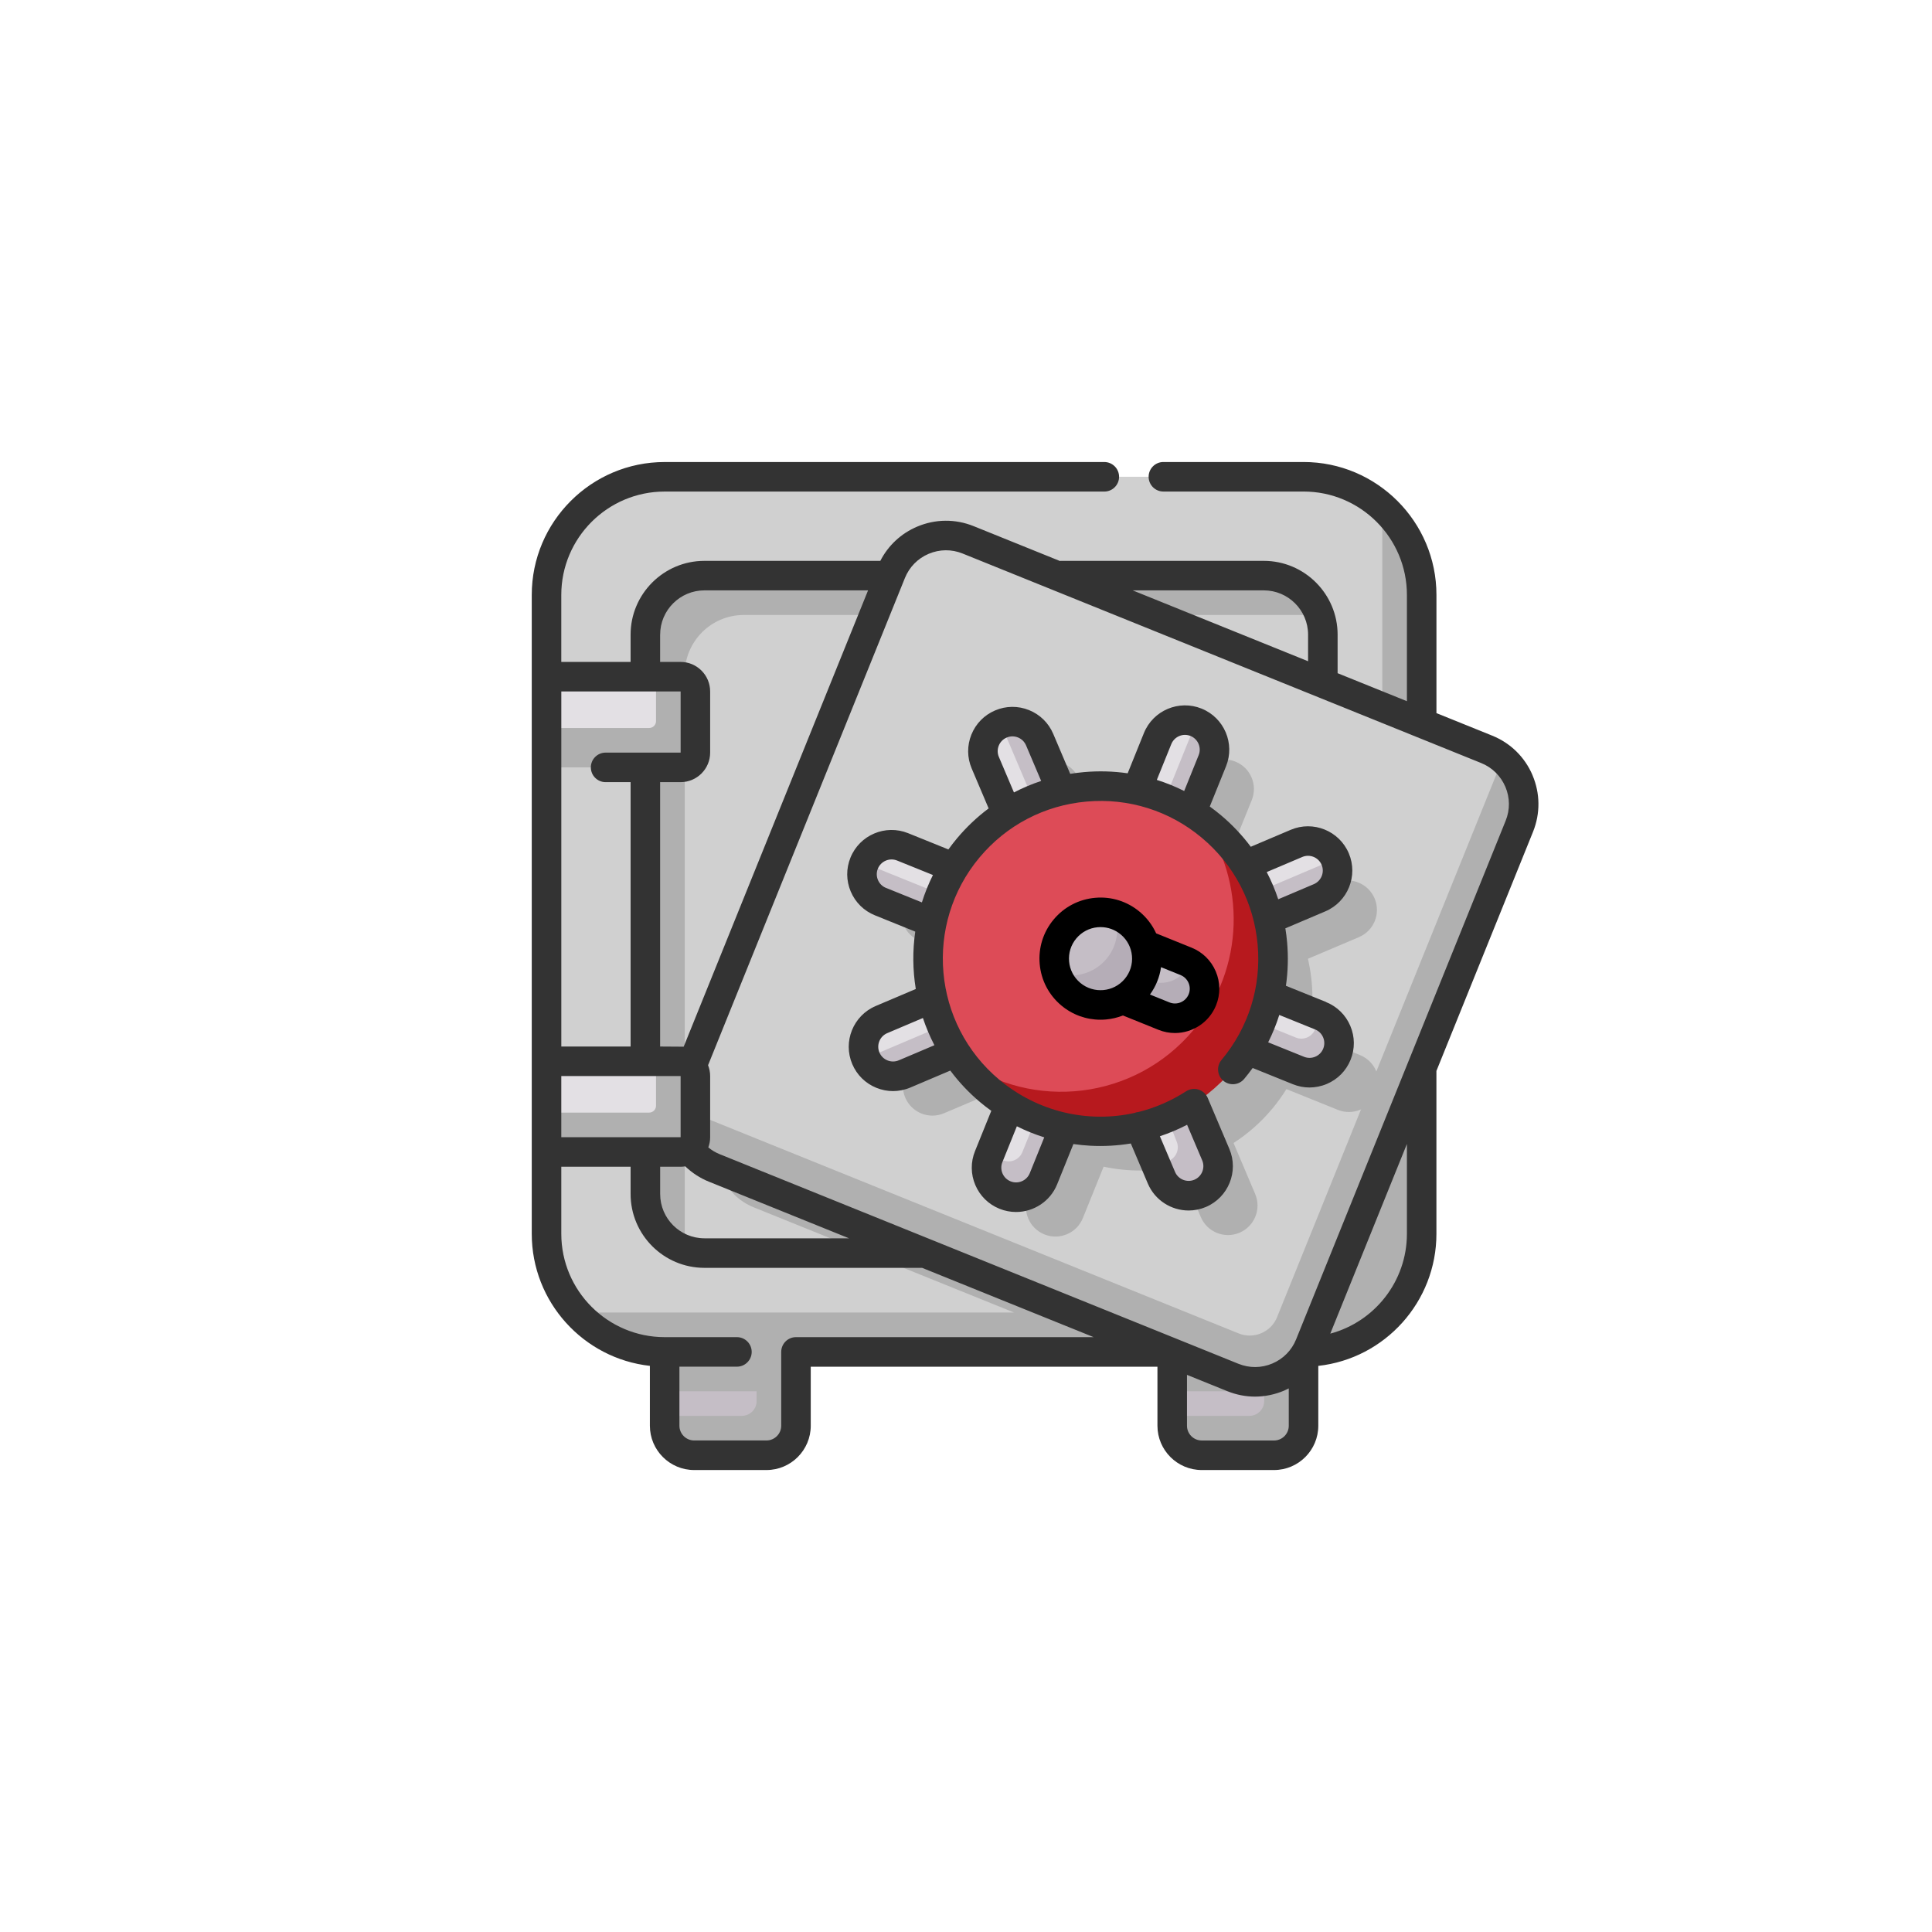 <?xml version="1.0" encoding="UTF-8"?><svg id="uuid-d91e1ee3-8dd5-43bb-bf89-101e1056d01c" xmlns="http://www.w3.org/2000/svg" viewBox="0 0 981.33 981.33"><path d="M337.6,706.68v12.48l51.21,12.41,3.09-33.08-54.3,8.19Z" style="fill:#c5bec6;"/><path d="M369.73,676.51l-32.12,10.17v20h46.7v4.98c0,4.14-3.36,7.5-7.5,7.5h-39.21v5c0,8.28,6.72,15,15,15h36.71c8.28,0,15-6.72,15-15v-37.49l-34.58-10.17Z" style="fill:#b0b0b0;"/><path d="M595.41,706.68v12.48l51.21,12.41,3.09-33.08-54.3,8.19Z" style="fill:#c5bec6;"/><path d="M627.54,676.51l-32.12,10.17v20h46.7v4.98c0,4.14-3.36,7.5-7.5,7.5h-39.2v5c0,8.28,6.72,15,15,15h36.71c8.28,0,15-6.72,15-15v-37.49l-34.58-10.17Z" style="fill:#b0b0b0;"/><path d="M714.83,376.25c-1.77-59.25-5.8-108.78-14.04-119.95-10.45-8.82-23.93-14.14-38.67-14.14h-324.52c-33.14,0-60,26.86-60,60v41.55l19.71,26.06-19.71,20v149.29l21.12,26.06-21.12,20v41.55c0,14.74,5.32,28.23,14.14,38.67,0,0,9.49,9.04,22.28,10.9l257.16,1.17,143.65-301.17Z" style="fill:#d0d0d0;"/><path d="M700.79,256.3c.86,3.48,1.33,7.11,1.33,10.86v103.95l-16.56,259.26h-260.33l89.86,36.31h-212.49c-3.74,0-7.38-.46-10.86-1.33,11.01,13.04,27.46,21.33,45.86,21.33h324.52c33.14,0,60-26.86,60-60v-324.51c0-18.4-8.29-34.85-21.33-45.86Z" style="fill:#b0b0b0;"/><path d="M671.92,358.91v-36.54c0-3.03-.45-5.95-1.29-8.71-35.4-23.52-327.69-7.76-327.69-7.76,0,0-18.79,285.88,6.16,329.29,2.76.83,5.68,1.29,8.71,1.29h82.53l231.58-277.57Z" style="fill:#d0d0d0;"/><path d="M556.73,312.37h105.19c3.03,0,5.95.45,8.71,1.29-3.73-12.32-15.17-21.29-28.71-21.29h-284.11c-16.57,0-30,13.43-30,30v284.11c0,13.54,8.97,24.98,21.29,28.71-.83-2.76-1.29-5.68-1.29-8.71v-284.11c0-16.57,13.43-30,30-30h94.23l-105.78,261.82c-6.21,15.36,1.21,32.85,16.58,39.05l57.5,23.23h201.58c16.57,0,30-13.43,30-30v-247.57l-115.19-46.54Z" style="fill:#b0b0b0;"/><path d="M649.72,698.49l113.52-313.01c-2.36-1.99-5.06-3.64-8.08-4.86l-263.42-106.43c-15.36-6.21-32.85,1.22-39.05,16.58l-106.43,263.42c-1.06,2.62-1.71,5.31-2.01,7.99l305.46,136.31Z" style="fill:#d0d0d0;"/><path d="M648.69,669c-3.1,7.68-11.85,11.39-19.53,8.29l-284.91-115.11c-1.43,13.02,5.84,25.92,18.58,31.07l263.42,106.43c15.36,6.21,32.85-1.21,39.05-16.58l106.43-263.42c4.99-12.35,1.17-26.06-8.5-34.19l-114.55,283.52Z" style="fill:#b0b0b0;"/><path d="M679.54,563.73c7.68,3.1,16.42-.61,19.53-8.29s-.61-16.42-8.29-19.53l-26.11-10.55c2.72-12.69,2.59-25.81-.33-38.36l25.92-11c7.63-3.24,11.18-12.04,7.95-19.67-3.24-7.62-12.04-11.18-19.67-7.95l-25.9,10.99c-4.66-7.21-10.46-13.85-17.39-19.65-3.2-2.68-6.55-5.07-9.99-7.22l10.55-26.12c3.1-7.68-.61-16.42-8.29-19.53s-16.42.61-19.53,8.29l-10.55,26.11c-12.69-2.72-25.81-2.59-38.36.34l-11-25.92c-3.24-7.63-12.04-11.18-19.67-7.95-7.63,3.24-11.18,12.04-7.95,19.67l10.99,25.9c-7.21,4.66-13.85,10.46-19.65,17.39-2.68,3.2-5.07,6.55-7.22,9.99l-26.12-10.55c-7.68-3.1-16.42.61-19.53,8.29s.61,16.42,8.29,19.53l26.11,10.55c-2.72,12.69-2.59,25.81.34,38.36l-25.92,11c-7.63,3.24-11.18,12.04-7.95,19.67s12.04,11.18,19.67,7.95l25.9-10.99c4.66,7.21,10.46,13.86,17.39,19.65,3.2,2.68,6.55,5.07,9.99,7.22l-10.55,26.12c-3.1,7.68.61,16.42,8.29,19.53,7.68,3.1,16.42-.61,19.53-8.29l10.55-26.11c12.69,2.72,25.81,2.59,38.36-.33l11,25.92c3.24,7.63,12.04,11.18,19.67,7.95,7.62-3.24,11.18-12.04,7.95-19.67l-10.99-25.9c7.21-4.66,13.86-10.46,19.65-17.39,2.68-3.2,5.07-6.55,7.22-9.99l26.12,10.55Z" style="fill:#b0b0b0;"/><path d="M488.66,500.49l-40.92,17.37c-7.63,3.24-11.18,12.04-7.95,19.67l57.24-14.13c-4.02-7.07-6.74-14.89-8.38-22.91h0Z" style="fill:#e3e0e4;"/><path d="M492.98,514.96l-53.18,22.58c3.24,7.63,12.04,11.18,19.67,7.95l40.63-17.25c-2.87-4.14-5.23-8.6-7.11-13.28Z" style="fill:#c5bec6;"/><path d="M493.23,456.73c1.22-3.75,2.81-7.29,4.74-10.63l-39.51-15.96c-7.68-3.1-16.42.61-19.53,8.29l49.72,30.03c1.07-4.03,2.6-7.95,4.58-11.73h0Z" style="fill:#e3e0e4;"/><path d="M491.75,459.76l-52.82-21.34c-3.1,7.68.61,16.42,8.29,19.53l40.22,16.25c.77-4.99,2.21-9.81,4.31-14.44Z" style="fill:#c5bec6;"/><path d="M634.29,501.18c-1.08,4.47-2.7,8.79-4.89,12.96-1.11,3.4-2.51,6.64-4.2,9.7l45.74,11.28-.18-19.2-36.48-14.74Z" style="fill:#e3e0e4;"/><path d="M670.78,515.92h0l-2.81,6.95c-1.55,3.84-5.92,5.7-9.76,4.14l-29.19-11.79c-1.68,4.82-3.95,9.3-6.81,13.43l36.95,14.93c7.49,3.03,16.26-.13,19.63-7.46,3.6-7.83-.1-17-8-20.19h0Z" style="fill:#c5bec6;"/><path d="M518.86,546.25l-16.28,40.3,15.57,16.51,21.87-46.38c-7.53-2.35-14.6-5.91-21.16-10.42h0Z" style="fill:#e3e0e4;"/><path d="M532.04,553.66l-12.75,31.55c-1.55,3.84-5.92,5.7-9.76,4.14l-6.95-2.81-.22.54c-3.02,7.49.13,16.26,7.46,19.63,7.84,3.6,17-.1,20.19-8l16.31-40.38c-4.94-1.06-9.71-2.65-14.29-4.68h0Z" style="fill:#c5bec6;"/><path d="M593.19,552.27l14.26,42.96-20.93-2.78-12.99-32.95c6.8-1.51,13.47-3.96,19.65-7.22h0Z" style="fill:#e3e0e4;"/><path d="M586.52,592.45l6.98-2.75c3.85-1.52,5.75-5.87,4.23-9.73l-9.9-25.13c4.65-2.02,9.1-4.49,13.23-7.35l15.51,39.35c2.96,7.51-.27,16.26-7.63,19.57-7.86,3.54-17-.24-20.12-8.17l-2.28-5.78Z" style="fill:#c5bec6;"/><path d="M595.47,419.57l12.04-52.7c-7.68-3.1-16.42.61-19.53,8.29l-14.86,36.77c7.89,1.33,15.36,3.95,22.35,7.64h0Z" style="fill:#e3e0e4;"/><path d="M601.08,422.83l14.72-36.43c3.1-7.68-.61-16.42-8.29-19.53l-19.84,49.12c4.67,1.84,9.14,4.14,13.41,6.85Z" style="fill:#c5bec6;"/><path d="M516.35,424.85l-15.9-37.45c-3.24-7.63.32-16.43,7.95-19.67l29.95,47.68c-7.73,1.99-15.23,5.21-22,9.44h0Z" style="fill:#e3e0e4;"/><path d="M544.37,414.09c-4.94.85-9.84,2.22-14.58,4.05l-21.4-50.4c7.63-3.24,16.43.32,19.67,7.95l16.31,38.41Z" style="fill:#c5bec6;"/><path d="M632.68,464.93l45.52-28.59c-3.24-7.63-12.04-11.18-19.67-7.95l-35.43,15.04c4.38,6.54,7.51,13.87,9.58,21.5Z" style="fill:#e3e0e4;"/><path d="M678.2,436.34l-48.18,20.45c1.83,4.69,3.19,9.58,4.14,14.54l36.09-15.32c7.62-3.24,11.18-12.04,7.95-19.67h0Z" style="fill:#c5bec6;"/><path d="M618.74,533.9c26.21-31.32,19.52-87.84-8.49-118.02-36.93-26.69-88.75-20.67-118.45,14.82-26.21,31.32-26.81,75.57-4.04,107.29,30.51,34.78,101.29,31.4,130.99-4.09Z" style="fill:#dd4b57;"/><path d="M615.24,419.73c-1.63-1.36-3.3-2.63-4.99-3.85,22.76,31.72,22.17,75.97-4.04,107.29-29.7,35.49-81.52,41.51-118.45,14.82,4.21,5.87,9.22,11.3,15.01,16.15,37.12,31.06,92.38,26.15,123.44-10.96s26.15-92.39-10.97-123.45h0Z" style="fill:#b7191e;"/><path d="M603.99,489.05c-.5-.27-1.02-.53-1.56-.74l-27.8-11.23-5.97,14.77s.45,6.17,11.24,11.29c10.79,5.12,29.94.18,24.08-14.08h0Z" style="fill:#c5bec6;"/><path d="M603.99,489.05c-.09.26-.17.52-.27.78-3.1,7.68-11.85,11.39-19.53,8.29l-15.53-6.27-5.27,13.04,27.8,11.23c7.68,3.1,16.42-.61,19.53-8.29,2.89-7.14-.12-15.19-6.73-18.78Z" style="fill:#b5adb7;"/><path d="M568.26,495.44c5.41-6.46,4.23-24.12-1.94-30.85-8.87-2.9-19.01-.35-25.36,7.24-5.41,6.46-6.73,14.98-4.29,22.44,5,6.9,25.23,8.77,31.59,1.17Z" style="fill:#c5bec6;"/><path d="M574.09,468.89c-2.37-1.98-5.01-3.4-7.77-4.3,2.45,7.46,1.12,15.97-4.29,22.44-6.36,7.6-16.49,10.15-25.36,7.24,1.32,4.04,3.73,7.77,7.23,10.7,9.96,8.34,24.8,7.02,33.14-2.94,8.34-9.96,7.02-24.8-2.94-33.14h0Z" style="fill:#b5adb7;"/><path d="M338.08,376.61l-4.87-32.89h-55.61v26.06l60.48,6.83Z" style="fill:#e3e0e4;"/><path d="M345.72,343.72h-12.5v22.56c0,1.93-1.57,3.5-3.5,3.5h-52.11v20h68.11c4.14,0,7.5-3.36,7.5-7.5v-31.06c0-4.14-3.36-7.5-7.5-7.5Z" style="fill:#b0b0b0;"/><path d="M338.08,571.96l-4.87-32.89h-55.61v26.06l60.48,6.83Z" style="fill:#e3e0e4;"/><path d="M345.72,539.07h-12.5v22.56c0,1.93-1.57,3.5-3.5,3.5h-52.11v20h68.11c4.14,0,7.5-3.36,7.5-7.5v-31.06c0-4.14-3.36-7.5-7.5-7.5h0Z" style="fill:#b0b0b0;"/><path d="M778.44,393.79c-3.91-9.22-11.18-16.36-20.47-20.12l-28.35-11.45v-60.05c0-37.22-30.28-67.5-67.5-67.5h-71.19c-4.14,0-7.5,3.36-7.5,7.5s3.36,7.5,7.5,7.5h71.19c28.95,0,52.5,23.55,52.5,52.5v53.99l-35.2-14.22v-19.56c0-20.68-16.82-37.5-37.5-37.5h-103.19c-.14,0-.28.02-.41.05l-43.77-17.68c-9.29-3.75-19.48-3.66-28.7.25-8.17,3.47-14.7,9.57-18.7,17.38h-89.35c-20.68,0-37.5,16.82-37.5,37.5v13.85h-35.2v-34.05c0-28.95,23.55-52.5,52.5-52.5h223.32c4.14,0,7.5-3.36,7.5-7.5s-3.36-7.5-7.5-7.5h-223.32c-37.22,0-67.5,30.28-67.5,67.5v324.52c0,34.68,26.3,63.33,60,67.07v30.41c0,12.41,10.09,22.5,22.5,22.5h36.71c12.41,0,22.5-10.09,22.5-22.5v-29.98h176.1v29.98c0,12.41,10.09,22.5,22.5,22.5h36.7c12.41,0,22.5-10.09,22.5-22.5v-30.4c33.91-3.75,60-32.58,60-67.08v-82.74l49.07-121.46c3.75-9.29,3.66-19.48-.25-28.7h0ZM641.92,299.87c12.41,0,22.5,10.09,22.5,22.5v13.5l-89.1-36h66.6ZM335.31,322.37c0-12.41,10.09-22.5,22.5-22.5h83.11l-93.65,231.78-11.97-.08v-134.29h10.41c8.27,0,15-6.73,15-15v-31.06c0-8.27-6.73-15-15-15h-10.41v-13.85ZM285.1,546.57h60.61v31.06h-60.61v-31.06ZM335.31,592.63h10.41c.8,0,1.58-.08,2.35-.2,3.44,3.31,7.52,5.98,11.96,7.77l71.23,28.78h-73.44c-12.41,0-22.5-10.09-22.5-22.5v-13.85ZM345.72,351.22v31.06h-38.11c-4.14,0-7.5,3.36-7.5,7.5s3.36,7.5,7.5,7.5h12.7v134.29h-35.2v-180.35h60.61ZM404.31,679.18c-4.14,0-7.5,3.36-7.5,7.5v37.48c0,4.14-3.36,7.5-7.5,7.5h-36.71c-4.14,0-7.5-3.36-7.5-7.5v-29.98h29.21c4.14,0,7.5-3.36,7.5-7.5s-3.36-7.5-7.5-7.5h-36.71c-28.95,0-52.5-23.55-52.5-52.5v-34.05h35.2v13.85c0,20.68,16.82,37.5,37.5,37.5h110.57l87.13,35.2h-151.2ZM647.12,731.67h-36.71c-4.14,0-7.5-3.36-7.5-7.5v-25.83l20.53,8.3c4.54,1.83,9.3,2.75,14.05,2.75s9.94-1,14.65-3c.84-.36,1.67-.75,2.47-1.17v18.96c0,4.14-3.36,7.5-7.5,7.5h0ZM714.62,626.68c0,24.14-16.42,44.71-38.92,50.72l38.92-96.33v45.61ZM764.78,416.87l-106.43,263.42c-2.25,5.57-6.54,9.93-12.07,12.28s-11.65,2.4-17.22.15l-263.42-106.43c-2.16-.87-4.12-2.04-5.87-3.48.6-1.62.94-3.36.94-5.18v-31.06c0-1.95-.38-3.8-1.06-5.51l99.99-247.48c2.25-5.57,6.54-9.94,12.07-12.28s11.65-2.4,17.22-.15l263.42,106.43c5.57,2.25,9.93,6.54,12.28,12.07,2.35,5.53,2.4,11.65.15,17.22h0Z" style="fill:#333;"/><path d="M673.59,508.96l-20.43-8.25c1.05-7.26,1.27-14.7.6-22.19-.21-2.35-.5-4.68-.88-6.99l20.3-8.62c11.42-4.85,16.77-18.08,11.92-29.5-4.85-11.42-18.08-16.77-29.5-11.92l-20.28,8.61c-4.39-5.88-9.5-11.29-15.27-16.12-1.81-1.51-3.67-2.96-5.56-4.32l8.26-20.45c4.65-11.5-.93-24.64-12.43-29.29-11.5-4.65-24.64.93-29.29,12.43l-8.25,20.43c-7.26-1.05-14.7-1.27-22.19-.6-2.35.21-4.68.5-6.99.88l-8.62-20.3c-2.35-5.53-6.71-9.82-12.28-12.07-5.57-2.25-11.69-2.2-17.22.15-5.53,2.35-9.82,6.71-12.07,12.28-2.25,5.57-2.2,11.69.15,17.22l8.61,20.28c-5.88,4.39-11.29,9.5-16.12,15.27-1.52,1.82-2.96,3.67-4.32,5.57l-20.46-8.26c-11.5-4.65-24.64.93-29.29,12.43-2.25,5.57-2.2,11.69.15,17.22,2.35,5.53,6.71,9.82,12.28,12.07l20.48,8.28c-1.4,9.69-1.3,19.52.27,29.14l-20.35,8.64c-11.42,4.85-16.77,18.08-11.92,29.5,2.35,5.53,6.71,9.82,12.28,12.07,2.73,1.1,5.58,1.65,8.43,1.65s5.96-.6,8.79-1.8l20.3-8.62c4.35,5.83,9.43,11.26,15.25,16.13,1.81,1.52,3.67,2.95,5.57,4.31l-8.27,20.46c-2.25,5.57-2.2,11.69.15,17.22,2.35,5.53,6.71,9.82,12.28,12.07,2.75,1.11,5.6,1.64,8.4,1.64,8.9,0,17.35-5.32,20.89-14.07l8.26-20.45c2.82.41,5.68.7,8.56.86,6.89.37,13.81-.02,20.6-1.14l8.63,20.33c3.63,8.56,11.98,13.71,20.74,13.71,2.93,0,5.9-.58,8.76-1.79,11.42-4.85,16.77-18.08,11.92-29.5l-10.99-25.9c-.86-2.04-2.59-3.59-4.7-4.24-2.12-.65-4.41-.33-6.27.87-7.62,4.92-15.8,8.43-24.21,10.53-.7.06-1.4.22-2.09.49-23.73,5.26-49.05-.53-68.61-16.9-33.89-28.36-38.38-78.99-10.03-112.88,13.74-16.42,33.04-26.5,54.36-28.39,21.31-1.89,42.1,4.63,58.52,18.37s26.5,33.04,28.39,54.36-4.63,42.1-18.36,58.52c-2.66,3.18-2.24,7.91.94,10.57s7.91,2.24,10.57-.94c1.52-1.81,2.96-3.67,4.32-5.56l20.45,8.26c2.73,1.1,5.58,1.65,8.43,1.65s5.96-.6,8.79-1.8c5.53-2.35,9.82-6.71,12.07-12.28s2.2-11.69-.15-17.22c-2.35-5.53-6.71-9.82-12.28-12.07h0ZM602.96,571.31l7.68,18.08c1.61,3.81-.17,8.22-3.97,9.83-3.81,1.61-8.22-.17-9.83-3.97l-7.69-18.11c4.75-1.58,9.38-3.53,13.82-5.83h0ZM523.06,595.9c-1.55,3.83-5.93,5.7-9.76,4.14-1.86-.75-3.31-2.18-4.1-4.02-.78-1.85-.8-3.88-.05-5.74l7.35-18.2c4.48,2.25,9.13,4.12,13.91,5.62l-7.35,18.2ZM450.03,451c-1.86-.75-3.31-2.18-4.09-4.02-.78-1.85-.8-3.88-.05-5.74,1.55-3.83,5.93-5.7,9.76-4.15l18.22,7.36c-2.26,4.52-4.12,9.17-5.61,13.91l-18.23-7.37ZM456.53,538.57c-1.85.78-3.88.8-5.74.05-1.86-.75-3.31-2.18-4.1-4.02-1.62-3.81.17-8.22,3.97-9.83l18.12-7.69c1.57,4.73,3.52,9.35,5.84,13.82l-18.1,7.68ZM507.36,384.47c-.78-1.84-.8-3.88-.05-5.74.75-1.86,2.18-3.31,4.02-4.1,1.84-.78,3.88-.8,5.74-.05,1.86.75,3.31,2.18,4.1,4.02l7.67,18.07c-4.77,1.58-9.38,3.53-13.82,5.84l-7.66-18.05ZM594.94,377.97c.75-1.86,2.18-3.31,4.02-4.1s3.88-.8,5.74-.05c3.83,1.55,5.69,5.93,4.14,9.76l-7.35,18.2c-4.49-2.25-9.13-4.14-13.9-5.64l7.35-18.18ZM661.46,435.29c1.84-.78,3.88-.8,5.74-.05,1.86.75,3.31,2.18,4.1,4.02,1.61,3.81-.17,8.22-3.97,9.84l-18.07,7.67c-1.58-4.77-3.53-9.38-5.84-13.82l18.05-7.66ZM672.11,532.64c-.75,1.86-2.18,3.31-4.02,4.09-1.85.78-3.88.8-5.74.05l-18.2-7.35c2.25-4.49,4.14-9.13,5.64-13.9l18.18,7.35c1.86.75,3.31,2.18,4.09,4.02.78,1.84.8,3.88.05,5.74h0Z" style="fill:#333;"/><path d="M605.24,481.35l-17.99-7.27c-1.9-4.18-4.72-7.91-8.34-10.94-6.35-5.32-14.41-7.85-22.65-7.11-8.26.73-15.73,4.64-21.05,10.99-5.32,6.35-7.84,14.4-7.11,22.65.73,8.26,4.64,15.73,10.99,21.05,5.63,4.71,12.6,7.23,19.86,7.23.93,0,1.86-.04,2.8-.12,3.01-.27,5.91-.96,8.64-2.03l18,7.27c2.75,1.11,5.6,1.64,8.4,1.64,8.9,0,17.35-5.32,20.89-14.07,2.25-5.57,2.2-11.69-.15-17.22s-6.71-9.82-12.28-12.07h0ZM548.71,499.22c-3.28-2.75-5.3-6.61-5.68-10.87-.38-4.26.92-8.42,3.67-11.7,2.75-3.28,6.61-5.3,10.87-5.68.48-.04.97-.06,1.45-.06,3.75,0,7.35,1.3,10.26,3.74,3.28,2.75,5.3,6.61,5.68,10.87.38,4.26-.93,8.42-3.67,11.7-5.67,6.78-15.79,7.67-22.57,2.01h0ZM603.77,505.02c-1.55,3.83-5.93,5.69-9.76,4.14l-9.91-4c3.02-4.15,4.93-8.9,5.63-13.9l9.9,4c3.84,1.55,5.7,5.93,4.14,9.76h0Z"/></svg>